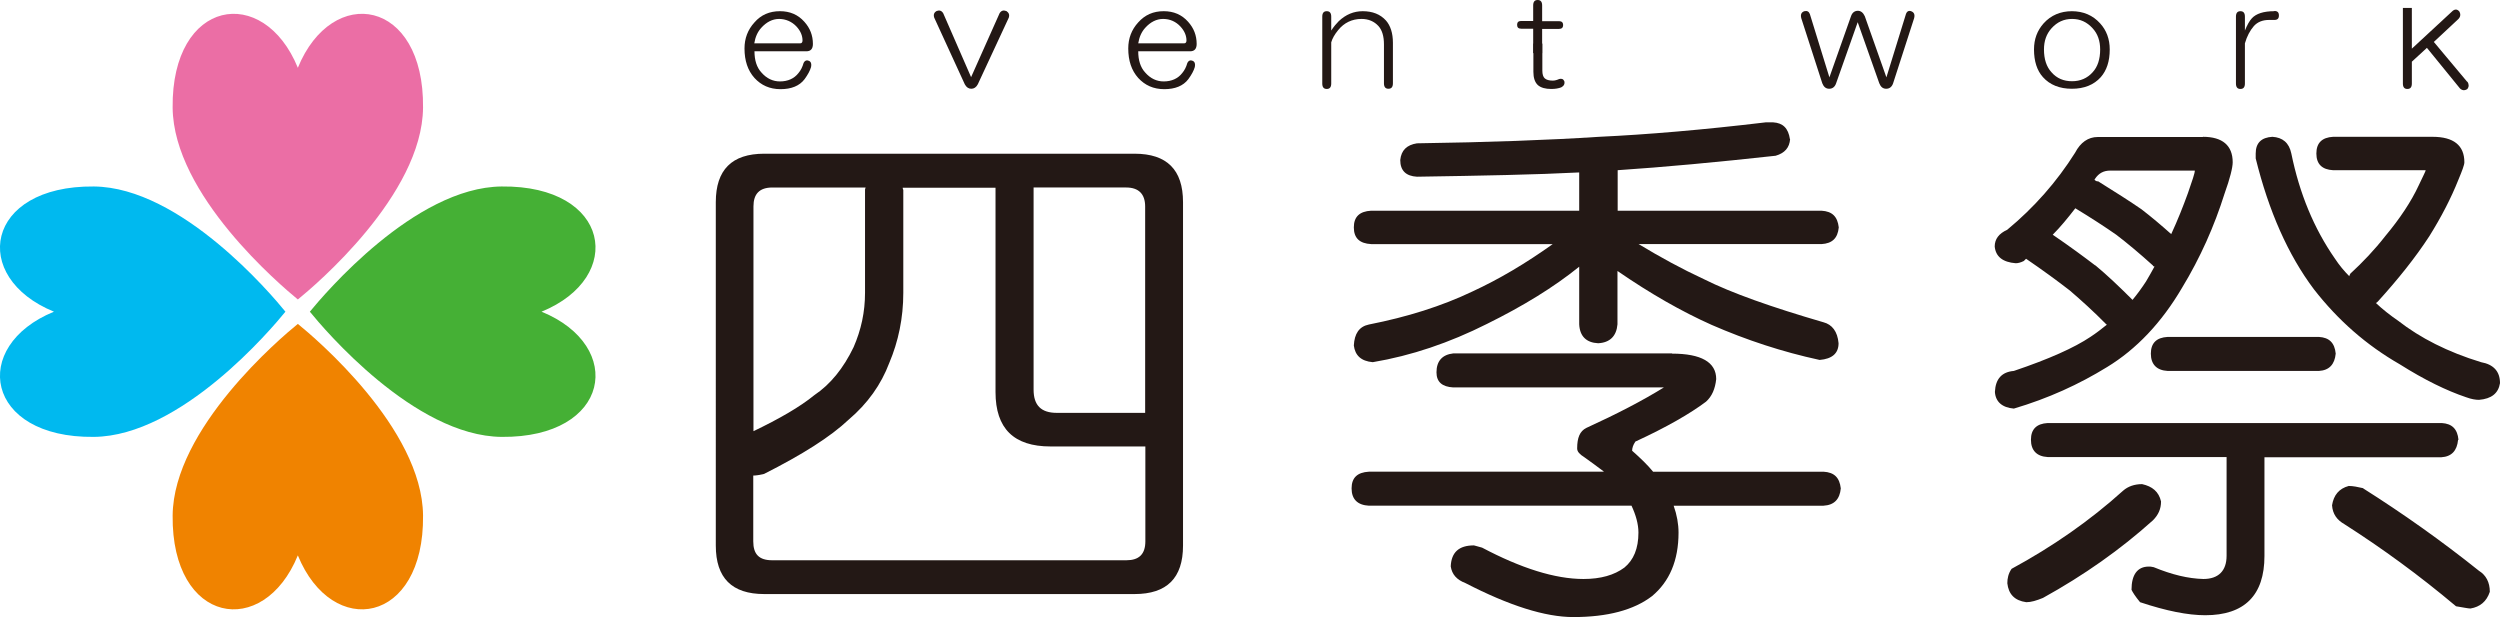 <?xml version="1.0" encoding="UTF-8"?>
<svg id="_レイヤー_2" data-name="レイヤー 2" xmlns="http://www.w3.org/2000/svg" viewBox="0 0 122.8 30.32">
  <defs>
    <style>
      .cls-1 {
        fill: #45b035;
      }

      .cls-2 {
        fill: #231815;
      }

      .cls-3 {
        fill: #00b9ef;
      }

      .cls-4 {
        fill: #eb6ea5;
      }

      .cls-5 {
        fill: #f08300;
      }
    </style>
  </defs>
  <g id="_レイヤー_2-2" data-name="レイヤー 2">
    <g>
      <g>
        <path class="cls-2" d="M55.73,7.55c1.59,0,2.38.79,2.38,2.38v16.87c0,1.59-.79,2.38-2.38,2.38h-18.19c-1.59,0-2.38-.79-2.38-2.38V9.93c0-1.59.79-2.38,2.38-2.38h18.19ZM56.26,26.59v-4.66h-4.66c-1.8,0-2.7-.88-2.7-2.67v-10.04h-4.56c0,.05.03.11.03.11v5.06c0,1.22-.24,2.38-.69,3.44-.4,1.06-1.06,1.99-1.99,2.78-.9.85-2.28,1.72-4.16,2.67-.21.05-.4.08-.53.08v3.23c0,.64.29.93.93.93h17.4c.61,0,.93-.29.93-.93ZM40,19.41c.79-.53,1.43-1.32,1.93-2.36.37-.85.56-1.72.56-2.67v-5.06s0-.05.03-.11h-4.58c-.64,0-.93.32-.93.93v11.04c1.27-.61,2.28-1.19,2.99-1.77ZM50.77,19.14c0,.77.37,1.14,1.14,1.14h4.34v-10.14c0-.61-.32-.93-.93-.93h-4.55v9.93Z"/>
        <path class="cls-2" d="M82.13,17.37c1.43,0,2.17.42,2.17,1.25-.05.48-.21.85-.5,1.11-.77.58-1.93,1.25-3.47,1.96-.11.16-.16.32-.16.45.42.37.77.71,1.03,1.03h8.37c.53.03.79.29.85.82-.05.53-.32.82-.85.85h-7.36c.16.45.24.9.24,1.32,0,1.38-.45,2.41-1.3,3.12-.9.69-2.2,1.03-3.87,1.03-1.38,0-3.15-.56-5.3-1.67-.42-.16-.66-.42-.72-.82.03-.69.4-1.03,1.14-1.03.03,0,.16.05.4.11,1.91,1.01,3.58,1.54,4.98,1.54.85,0,1.51-.19,2.01-.56.45-.37.69-.93.69-1.72,0-.42-.13-.87-.34-1.32h-12.9c-.56-.03-.85-.32-.85-.85s.29-.79.85-.82h11.55c-.32-.24-.64-.48-.98-.72-.21-.13-.34-.26-.34-.42,0-.53.13-.85.45-1.01,1.51-.69,2.78-1.35,3.81-1.99h-10.35c-.53-.03-.82-.26-.82-.74,0-.56.29-.87.82-.93h10.75ZM87.93,6.83c-.03.42-.26.69-.71.82-2.91.32-5.51.56-7.76.71v1.99h10.01c.53.03.79.29.85.82-.05.53-.32.79-.85.82h-8.98c1.06.64,2.12,1.22,3.2,1.72,1.38.69,3.34,1.38,5.88,2.12.42.11.69.45.74,1.03,0,.5-.32.77-.93.82-1.85-.4-3.6-.98-5.3-1.72-1.48-.66-3.02-1.54-4.63-2.65v2.62c-.05.58-.37.9-.95.93-.58-.03-.9-.34-.93-.93v-2.83c-1.25,1.01-2.75,1.93-4.53,2.81-1.85.93-3.71,1.56-5.61,1.88-.58-.05-.87-.34-.93-.82.03-.58.26-.93.74-1.03,1.88-.37,3.57-.9,5.08-1.62,1.32-.61,2.62-1.38,3.95-2.33h-8.92c-.56-.03-.85-.29-.85-.82s.29-.79.85-.82h10.22v-1.88c-2.12.11-4.77.16-7.97.21-.53-.03-.82-.29-.82-.82.05-.48.32-.74.82-.82,3.5-.05,6.49-.16,8.95-.32,2.36-.11,5.08-.34,8.18-.71h.37c.48.03.74.29.82.82Z"/>
        <path class="cls-2" d="M108.21,6.72c.95,0,1.46.42,1.46,1.25,0,.26-.13.79-.4,1.54-.5,1.59-1.19,3.15-2.09,4.63-1.01,1.72-2.25,3.02-3.68,3.89-1.38.85-2.89,1.54-4.58,2.04-.58-.05-.9-.34-.93-.82.03-.64.34-.98.93-1.03,1.72-.58,2.97-1.14,3.76-1.67.29-.19.56-.4.82-.61h-.03c-.63-.64-1.24-1.19-1.8-1.67-.58-.45-1.3-.98-2.15-1.56-.05.05-.08.08-.11.11-.16.08-.29.11-.4.11-.63-.05-.98-.32-1.03-.82,0-.37.21-.64.61-.82,1.32-1.09,2.44-2.36,3.34-3.79.26-.5.64-.77,1.11-.77h5.16ZM106.15,24.63c0,.37-.13.66-.4.93-1.59,1.43-3.39,2.7-5.4,3.81-.32.13-.58.21-.82.21-.58-.08-.87-.4-.93-.93,0-.24.05-.48.21-.71,2.01-1.09,3.84-2.36,5.48-3.84.24-.21.56-.32.93-.32.5.11.82.37.93.85ZM120.74,21.61c-.05.53-.32.82-.82.85h-8.69v4.85c0,1.93-.98,2.91-2.91,2.91-.85,0-1.91-.21-3.2-.64-.24-.29-.37-.5-.42-.61,0-.74.29-1.14.85-1.14.05,0,.13,0,.24.03.9.37,1.69.56,2.44.58.74,0,1.14-.4,1.14-1.14v-4.85h-8.79c-.53-.03-.82-.32-.82-.85s.29-.79.82-.82h19.36c.5.03.77.29.82.82ZM102.92,13.03c.58.48,1.19,1.06,1.83,1.7.24-.29.45-.58.66-.9.16-.27.29-.5.42-.74-.05,0-.08-.03-.08-.05-.64-.58-1.25-1.09-1.8-1.51-.53-.37-1.22-.82-2.01-1.3-.37.48-.74.93-1.11,1.3.85.58,1.54,1.09,2.09,1.51ZM103.05,8.9c.85.53,1.56.98,2.14,1.38.48.37.98.79,1.46,1.22.32-.69.58-1.35.82-2.01.21-.61.34-.98.34-1.11h-4.16c-.32,0-.56.13-.74.4l-.03.05c.05.05.11.08.16.08ZM114.73,17.37c-.05.53-.32.82-.82.85h-7.44c-.53-.03-.82-.32-.82-.85s.29-.79.82-.82h7.44c.5.03.77.29.82.82ZM119.49,6.72c1.03,0,1.56.42,1.56,1.25,0,.13-.11.42-.29.85-.37.93-.85,1.85-1.43,2.78-.69,1.06-1.54,2.12-2.52,3.2-.05.05-.08.08-.11.08.34.32.71.61,1.09.87,1.09.85,2.44,1.54,4.08,2.04.61.11.93.45.93,1.03-.08.5-.42.77-1.03.82-.16,0-.37-.03-.64-.13-.95-.32-2.04-.85-3.26-1.62-1.62-.93-3.02-2.15-4.21-3.68-1.27-1.69-2.22-3.84-2.86-6.43v-.24c0-.53.29-.79.82-.82.5.03.82.29.93.82.4,1.96,1.11,3.68,2.14,5.16.21.32.45.61.71.87,0-.05.03-.08.05-.13.61-.56,1.19-1.17,1.72-1.85.71-.85,1.27-1.69,1.64-2.49.21-.45.34-.69.34-.74h-4.55c-.53-.03-.82-.29-.82-.82s.29-.79.82-.82h4.87ZM116.08,23.99c1.93,1.22,3.84,2.57,5.69,4.05.34.21.53.56.53,1.03-.16.48-.48.74-.95.82-.11,0-.34-.05-.71-.11-1.83-1.54-3.65-2.86-5.48-4.03-.37-.21-.58-.5-.61-.93.08-.5.34-.82.82-.95.21,0,.45.05.71.11Z"/>
      </g>
      <path class="cls-2" d="M49.42.54c-.13-.05-.24-.02-.32.11l-1.4,3.14-1.37-3.14c-.08-.13-.19-.16-.32-.11-.13.07-.17.18-.12.33l1.5,3.27c.08.15.19.22.32.22s.24-.07.32-.22l1.52-3.27c.05-.15,0-.25-.12-.33Z"/>
      <path class="cls-2" d="M57.16.55c-.51,0-.92.18-1.25.55-.33.36-.49.79-.49,1.28,0,.6.16,1.08.49,1.45.33.36.75.55,1.28.55s.93-.16,1.18-.49c.16-.22.27-.42.32-.6.03-.15,0-.25-.1-.3-.11-.05-.21-.02-.27.11-.05.18-.13.35-.25.49-.21.27-.52.41-.91.41-.34,0-.65-.14-.91-.44-.23-.25-.34-.6-.34-1.04h2.55c.21,0,.32-.12.32-.36,0-.42-.14-.78-.42-1.09-.31-.35-.71-.52-1.2-.52ZM58.17,2.13h-2.26c.05-.31.16-.56.34-.76.26-.29.56-.44.88-.44.34,0,.63.13.86.38.2.22.29.45.29.68,0,.09-.04.14-.12.14Z"/>
      <path class="cls-2" d="M38.31.55c-.51,0-.93.18-1.25.55-.33.36-.49.79-.49,1.28,0,.6.16,1.08.49,1.45.33.36.75.55,1.28.55s.93-.16,1.18-.49c.16-.22.27-.42.32-.6.03-.15,0-.25-.1-.3-.11-.05-.21-.02-.27.11-.05.18-.13.35-.25.49-.21.27-.52.41-.91.41-.34,0-.65-.14-.91-.44-.23-.25-.34-.6-.34-1.04h2.55c.21,0,.32-.12.32-.36,0-.42-.14-.78-.42-1.09-.31-.35-.71-.52-1.2-.52ZM39.31,2.13h-2.26c.05-.31.16-.56.34-.76.26-.29.56-.44.88-.44s.63.13.86.38c.2.22.29.45.29.68,0,.09-.04.14-.12.14Z"/>
      <path class="cls-2" d="M66.94.55c-.44,0-.83.16-1.18.49-.11.11-.24.26-.37.46v-.68c0-.18-.07-.27-.22-.27s-.22.09-.22.27v3.28c0,.18.07.27.22.27s.22-.09.22-.27v-2.02c.05-.18.16-.38.34-.6.29-.36.68-.55,1.15-.55.34,0,.62.12.83.35.18.2.27.5.27.9v1.91c0,.18.07.27.22.27s.22-.09.22-.27v-1.99c0-.47-.12-.84-.34-1.09-.28-.31-.66-.46-1.15-.46Z"/>
      <path class="cls-2" d="M93.89.55c-.13-.04-.22,0-.27.14l-.96,3.11-1.06-3c-.08-.18-.2-.27-.34-.27-.16,0-.28.09-.34.27l-1.06,3-.96-3.11c-.05-.13-.14-.17-.27-.14-.15.05-.2.17-.15.35l1.03,3.19c.07.18.18.27.34.27s.28-.09.34-.27l1.06-3,1.06,3c.07.18.18.27.34.27s.28-.09.34-.27l1.03-3.19c.05-.18,0-.3-.15-.35Z"/>
      <path class="cls-2" d="M101.78.55c-.57,0-1.04.2-1.4.6-.31.35-.47.77-.47,1.28,0,.58.15,1.04.44,1.36.34.38.82.57,1.42.57s1.08-.19,1.42-.57c.29-.33.44-.78.44-1.36,0-.51-.16-.94-.47-1.28-.36-.4-.83-.6-1.4-.6ZM102.79,3.55c-.26.29-.6.44-1.01.44s-.75-.14-1.01-.44c-.25-.27-.37-.65-.37-1.12,0-.42.12-.76.37-1.04.28-.31.61-.46,1.01-.46s.73.15,1.01.46c.25.27.37.62.37,1.04,0,.47-.12.85-.37,1.12Z"/>
      <path class="cls-2" d="M111.71.55c-.52,0-.89.12-1.1.35-.12.13-.23.33-.34.6v-.68c0-.18-.07-.27-.22-.27s-.22.09-.22.27v3.28c0,.18.07.27.22.27s.22-.09.22-.27v-1.97c.1-.35.25-.63.44-.85.18-.2.43-.3.74-.3h.27c.15,0,.22-.07.22-.22s-.07-.22-.22-.22Z"/>
      <path class="cls-2" d="M121.19,4.02l-1.64-1.96,1.2-1.12c.11-.11.13-.24.05-.38-.1-.11-.2-.12-.32-.03l-2.01,1.86V.39h-.44v3.71c0,.18.07.27.22.27s.22-.09.22-.27v-1.07l.74-.68,1.62,1.99c.11.11.24.12.37.03.08-.11.08-.23,0-.36Z"/>
      <path class="cls-2" d="M75.75,1.42h.83c.13,0,.2-.06.2-.19s-.07-.19-.2-.19h-.83V.27c0-.18-.07-.27-.22-.27s-.22.09-.22.27v.76h-.59c-.13,0-.2.06-.2.19s.07.19.2.19h.59v1.2h.44v-1.2Z"/>
      <path class="cls-2" d="M76.84,3.99c-.05-.11-.13-.14-.25-.11-.11.05-.22.08-.32.08-.18,0-.31-.04-.39-.11-.08-.07-.12-.2-.12-.38v-1.33h-.44v1.39c0,.29.07.51.22.65.15.13.37.19.66.19.2,0,.36-.03.49-.08.13-.07.18-.17.15-.3Z"/>
      <path class="cls-4" d="M14.63,3.33C12.94-.81,8.42-.06,8.48,5.29c.04,4.28,5.31,8.73,6.15,9.42.84-.68,6.11-5.13,6.15-9.42.06-5.35-4.46-6.1-6.15-1.96Z"/>
      <path class="cls-5" d="M14.63,15.91c-.84.68-6.11,5.14-6.15,9.41-.06,5.35,4.46,6.1,6.15,1.96,1.69,4.14,6.21,3.39,6.15-1.96-.04-4.28-5.31-8.73-6.15-9.41Z"/>
      <path class="cls-3" d="M4.61,9.16c-5.35-.05-6.1,4.46-1.96,6.15-4.14,1.69-3.39,6.21,1.96,6.15,4.28-.04,8.73-5.31,9.41-6.15-.68-.84-5.13-6.11-9.41-6.15Z"/>
      <path class="cls-1" d="M26.6,15.31c4.14-1.69,3.39-6.21-1.96-6.15-4.28.04-8.73,5.31-9.42,6.15.68.84,5.13,6.11,9.42,6.15,5.35.05,6.1-4.46,1.96-6.15Z"/>
    </g>
  </g>
</svg>